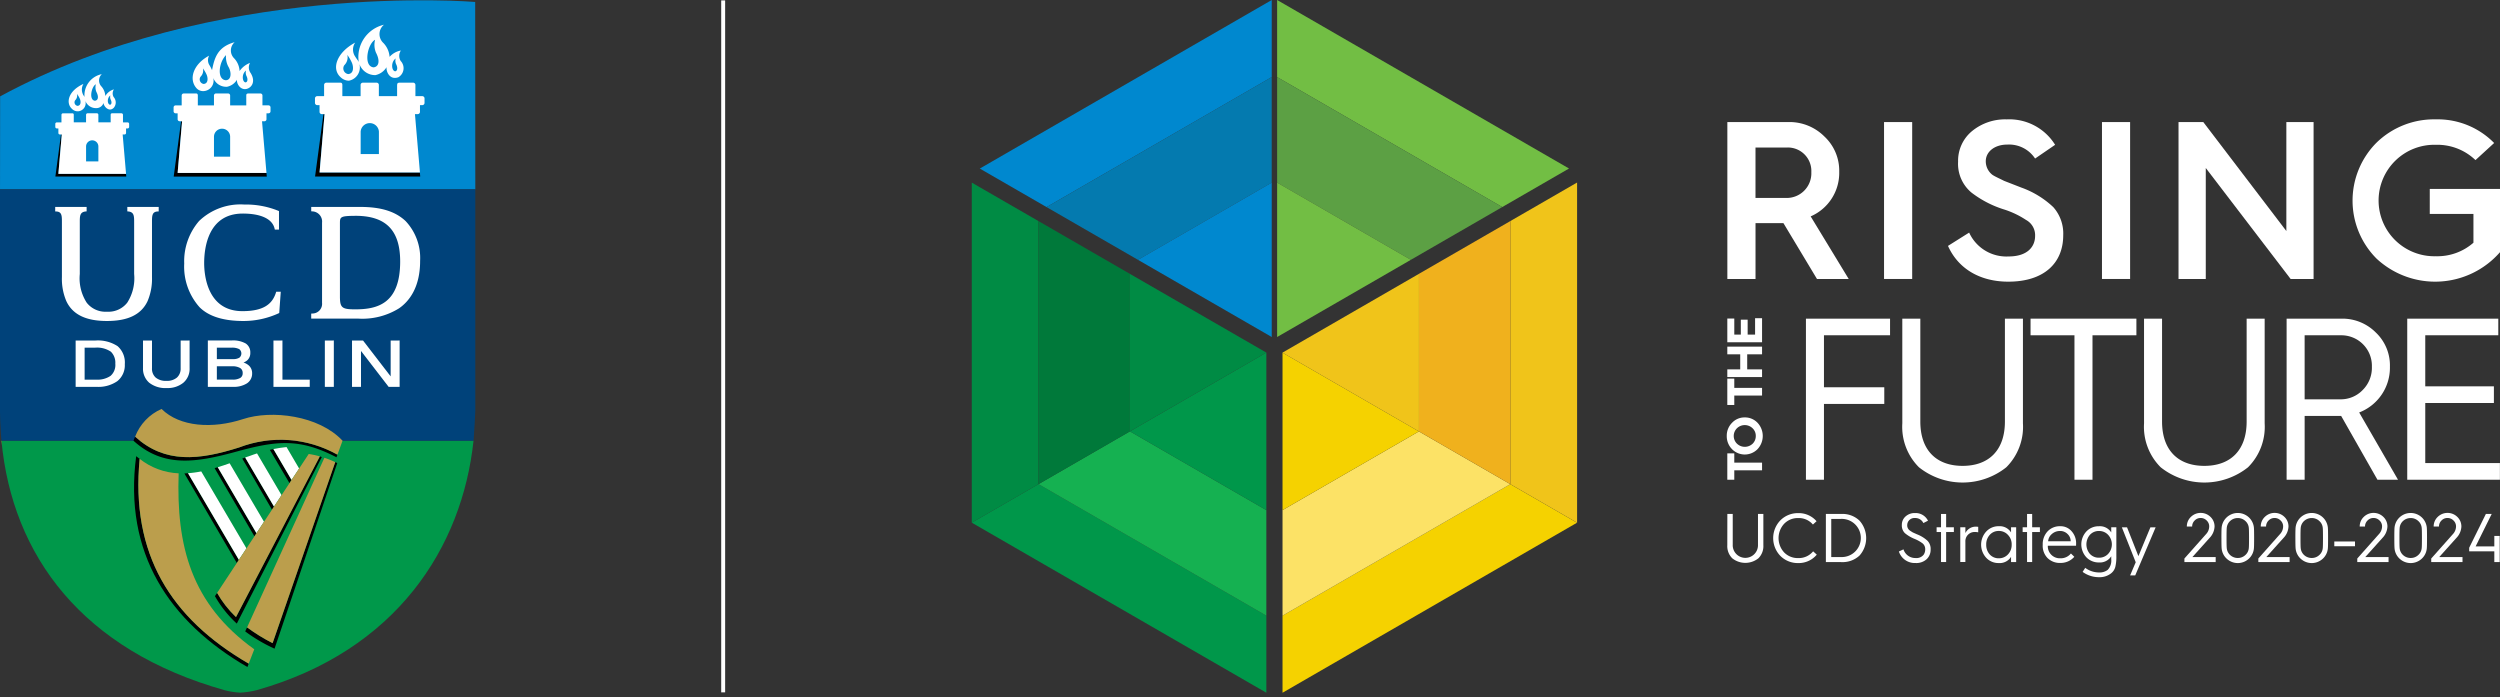 <svg id="UCD_DUBLIN" xmlns="http://www.w3.org/2000/svg" xmlns:xlink="http://www.w3.org/1999/xlink" width="300.528" height="83.836" viewBox="0 0 300.528 83.836">
  <rect x="0" y="0" width="300.528" height="83.836" fill="#333333" stroke="none"/>
  <defs>
    <clipPath id="clip-path">
      <rect id="Rectangle_189" data-name="Rectangle 189" width="300.528" height="83.836" fill="none"/>
    </clipPath>
    <clipPath id="clip-path-2">
      <rect id="Rectangle_178" data-name="Rectangle 178" width="300.529" height="83.836" fill="none"/>
    </clipPath>
    <clipPath id="clip-path-3">
      <path id="Path_10319" data-name="Path 10319" d="M648.365,354.806Z" transform="translate(-648.365 -354.806)" fill="none"/>
    </clipPath>
    <clipPath id="clip-path-4">
      <path id="Path_10338" data-name="Path 10338" d="M.243,216.69c-.02-.308-.04-.663-.059-1.03q.023.518.059,1.03" transform="translate(-0.184 -215.661)" fill="none"/>
    </clipPath>
    <linearGradient id="linear-gradient" x1="-0.742" y1="31.936" x2="3.29" y2="31.936" gradientUnits="objectBoundingBox">
      <stop offset="0" stop-color="#00984a"/>
      <stop offset="0.5" stop-color="#8dc63f"/>
      <stop offset="1" stop-color="#009d48"/>
    </linearGradient>
    <clipPath id="clip-path-5">
      <path id="Path_10339" data-name="Path 10339" d="M.741,224.194c1.3,13.853,9.744,25.193,26.843,30a9.127,9.127,0,0,0,1.858.292,10.492,10.492,0,0,0,1.941-.292c16.862-4.743,24.739-17.179,26.107-30Z" transform="translate(-0.741 -224.194)" fill="none"/>
    </clipPath>
    <linearGradient id="linear-gradient-2" x1="-0.003" y1="1.019" x2="0.001" y2="1.019" gradientUnits="objectBoundingBox">
      <stop offset="0" stop-color="#00984a"/>
      <stop offset="0.102" stop-color="#1da148"/>
      <stop offset="0.282" stop-color="#4ab146"/>
      <stop offset="0.42" stop-color="#67bb44"/>
      <stop offset="0.5" stop-color="#72bf44"/>
      <stop offset="0.592" stop-color="#63b944"/>
      <stop offset="0.769" stop-color="#3bac46"/>
      <stop offset="1" stop-color="#00984a"/>
    </linearGradient>
    <clipPath id="clip-path-7">
      <path id="Path_10360" data-name="Path 10360" d="M83.663,258.07l.667-1.726c-7.586-5.443-9.39-12.407-9.089-21.151a8.145,8.145,0,0,1-4.689-1.737c-1.091,11.426,3.706,19.158,13.111,24.614" transform="translate(-70.399 -233.456)" fill="none"/>
    </clipPath>
    <linearGradient id="linear-gradient-3" x1="-0.329" y1="1.086" x2="-0.32" y2="1.086" gradientUnits="objectBoundingBox">
      <stop offset="0" stop-color="#e5a812"/>
      <stop offset="0.084" stop-color="#e5a812"/>
      <stop offset="0.169" stop-color="#e9b20d"/>
      <stop offset="0.407" stop-color="#f2c903"/>
      <stop offset="0.556" stop-color="#f6d200"/>
      <stop offset="0.904" stop-color="#bb9e4c"/>
      <stop offset="1" stop-color="#bb9e4c"/>
    </linearGradient>
    <clipPath id="clip-path-9">
      <path id="Path_10362" data-name="Path 10362" d="M68.744,211.373c3.6,3.267,7.693,2.82,12.522,1.288a13.931,13.931,0,0,1,11.8.877l.613-1.682c-2.853-3.05-8.535-3.729-11.957-2.6-3.654,1.2-7.616.95-9.8-1.218a5.949,5.949,0,0,0-3.18,3.339" transform="translate(-68.744 -208.034)" fill="none"/>
    </clipPath>
    <linearGradient id="linear-gradient-4" x1="-0.651" y1="5.249" x2="-0.642" y2="5.249" gradientUnits="objectBoundingBox">
      <stop offset="0" stop-color="#e5a812"/>
      <stop offset="0.14" stop-color="#e5a812"/>
      <stop offset="0.233" stop-color="#e9b20d"/>
      <stop offset="0.49" stop-color="#f2c903"/>
      <stop offset="0.652" stop-color="#f6d200"/>
      <stop offset="1" stop-color="#bb9e4c"/>
    </linearGradient>
    <clipPath id="clip-path-11">
      <path id="Path_10364" data-name="Path 10364" d="M125.7,253.278a21.4,21.4,0,0,0,3.069,1.893l7.529-21.76a11.624,11.624,0,0,0-1.3-.521Z" transform="translate(-125.702 -232.889)" fill="none"/>
    </clipPath>
    <linearGradient id="linear-gradient-5" x1="-2.803" y1="1.293" x2="-2.78" y2="1.293" xlink:href="#linear-gradient-4"/>
    <clipPath id="clip-path-13">
      <path id="Path_10375" data-name="Path 10375" d="M110.454,247.656a12.682,12.682,0,0,0,2.27,2.909l10.08-19.32a11.014,11.014,0,0,0-1.339-.285Z" transform="translate(-110.454 -230.959)" fill="none"/>
    </clipPath>
    <linearGradient id="linear-gradient-6" x1="-2.113" y1="1.493" x2="-2.094" y2="1.493" xlink:href="#linear-gradient-4"/>
  </defs>
  <g id="Group_4023" data-name="Group 4023" clip-path="url(#clip-path)">
    <path id="Path_10280" data-name="Path 10280" d="M918.767,181.475V162.111h10.112v2h-7.945v6.251h7.251v2h-7.251v9.112Z" transform="translate(-701.673 -123.806)" fill="#fff"/>
    <g id="Group_4002" data-name="Group 4002">
      <g id="Group_4001" data-name="Group 4001" clip-path="url(#clip-path-2)">
        <path id="Path_10281" data-name="Path 10281" d="M967.793,162.111h2.167v12.363c0,3.472,1.945,5.334,5.084,5.334s5.084-1.862,5.084-5.334V162.111h2.167V174.7a6.868,6.868,0,0,1-2,5.278,8.434,8.434,0,0,1-10.5,0,6.868,6.868,0,0,1-2-5.278Z" transform="translate(-739.115 -123.806)" fill="#fff"/>
        <path id="Path_10282" data-name="Path 10282" d="M1038.322,181.475V164.111h-5.279v-2h12.724v2h-5.278v17.364Z" transform="translate(-788.948 -123.806)" fill="#fff"/>
        <path id="Path_10283" data-name="Path 10283" d="M1090.77,162.111h2.167v12.363c0,3.472,1.945,5.334,5.084,5.334s5.084-1.862,5.084-5.334V162.111h2.167V174.7a6.868,6.868,0,0,1-2,5.278,8.434,8.434,0,0,1-10.5,0,6.868,6.868,0,0,1-2-5.278Z" transform="translate(-833.034 -123.806)" fill="#fff"/>
        <path id="Path_10284" data-name="Path 10284" d="M1163.31,181.475V162.111h6.612a5.662,5.662,0,0,1,4.112,1.667,5.449,5.449,0,0,1,1.695,4.112,5.768,5.768,0,0,1-3.695,5.5l4.667,8.084h-2.472l-4.362-7.668h-4.389v7.668Zm2.167-9.668h4.223a3.643,3.643,0,0,0,2.75-1.111,3.768,3.768,0,0,0,1.111-2.806,3.667,3.667,0,0,0-3.723-3.778h-4.362Z" transform="translate(-888.434 -123.806)" fill="#fff"/>
        <path id="Path_10285" data-name="Path 10285" d="M1224.68,181.475V162.111h10.946v2h-8.779v6.14h8.251v2h-8.251v7.223h8.974v2Z" transform="translate(-935.303 -123.806)" fill="#fff"/>
        <path id="Path_10286" data-name="Path 10286" d="M882.945,232.687h-3.338v1.133h-.839v-3.171h.839v1.115h3.338Z" transform="translate(-671.126 -176.15)" fill="#fff"/>
        <path id="Path_10287" data-name="Path 10287" d="M879.117,216.17a2.2,2.2,0,0,1-.629-1.582,2.18,2.18,0,0,1,.629-1.576,2.039,2.039,0,0,1,1.534-.653,2.068,2.068,0,0,1,1.54.647,2.319,2.319,0,0,1,0,3.164,2.149,2.149,0,0,1-3.074,0m2.481-.653a1.265,1.265,0,0,0,.378-.929,1.235,1.235,0,0,0-.383-.923,1.345,1.345,0,0,0-1.876-.006,1.3,1.3,0,0,0,0,1.857,1.362,1.362,0,0,0,1.882,0" transform="translate(-670.912 -162.18)" fill="#fff"/>
        <path id="Path_10288" data-name="Path 10288" d="M882.945,194.654h-3.338v1.133h-.839v-3.17h.839v1.115h3.338Z" transform="translate(-671.126 -147.104)" fill="#fff"/>
        <path id="Path_10289" data-name="Path 10289" d="M882.945,180.009h-4.177v-.923h1.552v-1.81h-1.552v-.923h4.177v.923h-1.786v1.81h1.786Z" transform="translate(-671.126 -134.683)" fill="#fff"/>
        <path id="Path_10290" data-name="Path 10290" d="M882.945,164.783h-4.177v-2.852h.839v1.93h.785v-1.8h.821v1.8h.893v-1.972h.839Z" transform="translate(-671.126 -123.636)" fill="#fff"/>
        <path id="Path_10291" data-name="Path 10291" d="M878.785,261.472h.647v3.691a1.519,1.519,0,1,0,3.035,0v-3.691h.647v3.757a2.051,2.051,0,0,1-.6,1.576,2.518,2.518,0,0,1-3.135,0,2.051,2.051,0,0,1-.6-1.576Z" transform="translate(-671.138 -199.689)" fill="#fff"/>
        <path id="Path_10292" data-name="Path 10292" d="M907.309,262l-.439.4a2.21,2.21,0,0,0-1.766-.78,2.275,2.275,0,0,0-1.692.688,2.541,2.541,0,0,0,0,3.442,2.269,2.269,0,0,0,1.692.68,2.214,2.214,0,0,0,1.792-.812l.44.4a2.823,2.823,0,0,1-2.231,1.012,2.953,2.953,0,0,1-2.14-.855,3.074,3.074,0,0,1,0-4.287,2.96,2.96,0,0,1,2.14-.862,2.82,2.82,0,0,1,2.206.978" transform="translate(-688.938 -199.343)" fill="#fff"/>
        <path id="Path_10293" data-name="Path 10293" d="M928.91,267.253v-5.781h1.858a2.951,2.951,0,0,1,2.181.8,3.151,3.151,0,0,1,.008,4.2,2.98,2.98,0,0,1-2.181.788Zm.647-.6h1.169a2.295,2.295,0,1,0-.008-4.586h-1.161Z" transform="translate(-709.42 -199.689)" fill="#fff"/>
        <path id="Path_10294" data-name="Path 10294" d="M966.6,265.379a1.491,1.491,0,0,0,1.451,1.045,1.1,1.1,0,0,0,.979-.406,1.12,1.12,0,0,0,.182-.614.906.906,0,0,0-.29-.722,4.222,4.222,0,0,0-1-.564,4.3,4.3,0,0,1-1.153-.688,1.28,1.28,0,0,1-.365-.979,1.333,1.333,0,0,1,.448-1.028,1.618,1.618,0,0,1,1.136-.406,1.655,1.655,0,0,1,1.559.92l-.556.282a1.07,1.07,0,0,0-1.011-.605.861.861,0,0,0-.929.821.763.763,0,0,0,.34.7c.141.091.249.166.34.215l.5.224a4,4,0,0,1,1.252.771,1.392,1.392,0,0,1,.381,1.053,1.539,1.539,0,0,1-.481,1.169,1.839,1.839,0,0,1-1.335.456,2.009,2.009,0,0,1-2-1.385Z" transform="translate(-737.781 -199.342)" fill="#fff"/>
        <path id="Path_10295" data-name="Path 10295" d="M985.778,267.252v-3.607h-.531v-.572h.531v-1.6h.614v1.6h.929v.572h-.929v3.607Z" transform="translate(-752.445 -199.689)" fill="#fff"/>
        <path id="Path_10296" data-name="Path 10296" d="M997.286,272.212v-4.18h.614v.7a1.37,1.37,0,0,1,1.285-.771,2.381,2.381,0,0,1,.258.017v.663a1.908,1.908,0,0,0-.415-.041,1.107,1.107,0,0,0-1.128,1.177v2.43Z" transform="translate(-761.639 -204.649)" fill="#fff"/>
        <path id="Path_10297" data-name="Path 10297" d="M1011.486,268.467v-.622h.614v4.18h-.614V271.4a1.607,1.607,0,0,1-1.484.747,2,2,0,0,1-1.5-.63,2.34,2.34,0,0,1,0-3.16,2.011,2.011,0,0,1,1.5-.638,1.606,1.606,0,0,1,1.484.746m-.373,2.645a1.641,1.641,0,0,0,.448-1.177,1.608,1.608,0,0,0-.448-1.17,1.448,1.448,0,0,0-1.111-.473,1.4,1.4,0,0,0-1.078.473,1.66,1.66,0,0,0-.423,1.17,1.694,1.694,0,0,0,.423,1.177,1.423,1.423,0,0,0,1.078.465,1.47,1.47,0,0,0,1.111-.465" transform="translate(-769.735 -204.462)" fill="#fff"/>
        <path id="Path_10298" data-name="Path 10298" d="M1029.548,267.252v-3.607h-.531v-.572h.531v-1.6h.614v1.6h.929v.572h-.929v3.607Z" transform="translate(-785.873 -199.689)" fill="#fff"/>
        <path id="Path_10299" data-name="Path 10299" d="M1039.231,269.951a2.24,2.24,0,0,1,.589-1.617,2,2,0,0,1,1.5-.614,1.744,1.744,0,0,1,1.385.605,2.129,2.129,0,0,1,.539,1.476c0,.091,0,.182-.008.265h-3.392a1.441,1.441,0,0,0,1.493,1.509,1.576,1.576,0,0,0,1.285-.58l.406.4a2.174,2.174,0,0,1-1.692.738,2.075,2.075,0,0,1-1.526-.589,2.108,2.108,0,0,1-.581-1.559Zm3.359-.423a1.166,1.166,0,0,0-.373-.871,1.247,1.247,0,0,0-.9-.365,1.453,1.453,0,0,0-.987.365,1.247,1.247,0,0,0-.448.871Z" transform="translate(-793.673 -204.462)" fill="#fff"/>
        <path id="Path_10300" data-name="Path 10300" d="M1059.327,272.722a2.77,2.77,0,0,0,1.659.556,1.591,1.591,0,0,0,1.037-.307,1.608,1.608,0,0,0,.431-1.293v-.348a1.606,1.606,0,0,1-1.484.746,2.05,2.05,0,0,1-1.5-.614,2.286,2.286,0,0,1,0-3.118,2.026,2.026,0,0,1,1.5-.622,1.606,1.606,0,0,1,1.484.746v-.622h.614v3.484a5.15,5.15,0,0,1-.124,1.277,1.438,1.438,0,0,1-.539.8,2.216,2.216,0,0,1-1.41.439,3.31,3.31,0,0,1-1.982-.638Zm2.753-1.675a1.686,1.686,0,0,0,0-2.289,1.469,1.469,0,0,0-1.111-.465,1.423,1.423,0,0,0-1.078.465,1.76,1.76,0,0,0,0,2.289,1.415,1.415,0,0,0,1.078.456,1.462,1.462,0,0,0,1.111-.456" transform="translate(-808.659 -204.462)" fill="#fff"/>
        <path id="Path_10301" data-name="Path 10301" d="M1081.161,272.451l-1.667-4.2h.622l1.368,3.467,1.443-3.467h.63l-2.455,5.781h-.614Z" transform="translate(-824.423 -204.863)" fill="#fff"/>
        <path id="Path_10302" data-name="Path 10302" d="M1111.3,266.851v-.423l2.6-2.928a1.367,1.367,0,0,0,.381-.921.961.961,0,0,0-.307-.722.984.984,0,0,0-.721-.3.96.96,0,0,0-.722.306.983.983,0,0,0-.3.722h-.639a1.578,1.578,0,0,1,.489-1.161,1.683,1.683,0,0,1,2.355,0,1.58,1.58,0,0,1,.489,1.161,2.092,2.092,0,0,1-.6,1.369l-2.065,2.3h2.8v.6Z" transform="translate(-848.71 -199.288)" fill="#fff"/>
        <path id="Path_10303" data-name="Path 10303" d="M1130.144,263.957c0-.639.008-1.053.025-1.236a1.949,1.949,0,0,1,3.881,0c.017.182.025.6.025,1.236s-.008,1.062-.025,1.244a1.908,1.908,0,0,1-.63,1.268,1.948,1.948,0,0,1-2.62,0,1.908,1.908,0,0,1-.63-1.268q-.025-.274-.025-1.244m1.062,2.065a1.33,1.33,0,0,0,.9.341,1.3,1.3,0,0,0,.9-.341,1.258,1.258,0,0,0,.431-.862c.016-.157.025-.564.025-1.2s-.008-1.037-.025-1.194a1.258,1.258,0,0,0-.431-.862,1.3,1.3,0,0,0-.9-.34,1.333,1.333,0,0,0-.9.34,1.283,1.283,0,0,0-.423.862q-.025.236-.025,1.194c0,.638.008,1.045.025,1.2a1.283,1.283,0,0,0,.423.862" transform="translate(-863.104 -199.288)" fill="#fff"/>
        <path id="Path_10304" data-name="Path 10304" d="M1148.924,266.851v-.423l2.6-2.928a1.367,1.367,0,0,0,.381-.921.96.96,0,0,0-.307-.722.985.985,0,0,0-.722-.3.961.961,0,0,0-.721.306.983.983,0,0,0-.3.722h-.639a1.579,1.579,0,0,1,.489-1.161,1.683,1.683,0,0,1,2.355,0,1.58,1.58,0,0,1,.489,1.161,2.093,2.093,0,0,1-.6,1.369l-2.065,2.3h2.8v.6Z" transform="translate(-877.447 -199.288)" fill="#fff"/>
        <path id="Path_10305" data-name="Path 10305" d="M1167.771,263.957c0-.639.009-1.053.025-1.236a1.949,1.949,0,0,1,3.881,0c.017.182.025.6.025,1.236s-.008,1.062-.025,1.244a1.908,1.908,0,0,1-.63,1.268,1.948,1.948,0,0,1-2.62,0,1.908,1.908,0,0,1-.63-1.268q-.025-.274-.025-1.244m1.062,2.065a1.331,1.331,0,0,0,.9.341,1.3,1.3,0,0,0,.9-.341,1.257,1.257,0,0,0,.431-.862c.017-.157.025-.564.025-1.2s-.008-1.037-.025-1.194a1.257,1.257,0,0,0-.431-.862,1.3,1.3,0,0,0-.9-.34,1.334,1.334,0,0,0-.9.34,1.285,1.285,0,0,0-.423.862q-.025.236-.025,1.194c0,.638.008,1.045.025,1.2a1.285,1.285,0,0,0,.423.862" transform="translate(-891.841 -199.288)" fill="#fff"/>
        <rect id="Rectangle_174" data-name="Rectangle 174" width="2.488" height="0.572" transform="translate(280.609 65.092)" fill="#fff"/>
        <path id="Path_10306" data-name="Path 10306" d="M1199.258,266.851v-.423l2.6-2.928a1.368,1.368,0,0,0,.381-.921.961.961,0,0,0-.307-.722.984.984,0,0,0-.721-.3.96.96,0,0,0-.721.306.982.982,0,0,0-.3.722h-.639a1.578,1.578,0,0,1,.489-1.161,1.683,1.683,0,0,1,2.355,0,1.58,1.58,0,0,1,.489,1.161,2.093,2.093,0,0,1-.6,1.369l-2.065,2.3h2.8v.6Z" transform="translate(-915.888 -199.288)" fill="#fff"/>
        <path id="Path_10307" data-name="Path 10307" d="M1218.106,263.957c0-.639.009-1.053.025-1.236a1.949,1.949,0,0,1,3.881,0c.017.182.025.6.025,1.236s-.008,1.062-.025,1.244a1.908,1.908,0,0,1-.63,1.268,1.948,1.948,0,0,1-2.62,0,1.908,1.908,0,0,1-.63-1.268q-.025-.274-.025-1.244m1.062,2.065a1.331,1.331,0,0,0,.9.341,1.3,1.3,0,0,0,.9-.341,1.258,1.258,0,0,0,.431-.862c.017-.157.025-.564.025-1.2s-.008-1.037-.025-1.194a1.258,1.258,0,0,0-.431-.862,1.3,1.3,0,0,0-.9-.34,1.334,1.334,0,0,0-.9.34,1.284,1.284,0,0,0-.423.862q-.025.236-.025,1.194c0,.638.008,1.045.025,1.2a1.284,1.284,0,0,0,.423.862" transform="translate(-930.282 -199.288)" fill="#fff"/>
        <path id="Path_10308" data-name="Path 10308" d="M1236.886,266.851v-.423l2.6-2.928a1.368,1.368,0,0,0,.381-.921.96.96,0,0,0-.307-.722.984.984,0,0,0-.722-.3.96.96,0,0,0-.721.306.982.982,0,0,0-.3.722h-.639a1.578,1.578,0,0,1,.489-1.161,1.683,1.683,0,0,1,2.355,0,1.58,1.58,0,0,1,.489,1.161,2.092,2.092,0,0,1-.6,1.369l-2.065,2.3h2.8v.6Z" transform="translate(-944.625 -199.288)" fill="#fff"/>
        <path id="Path_10309" data-name="Path 10309" d="M1256.192,265.967v-.432l2.007-4.064h.7l-1.932,3.9h2.247v-1.26h.647v3.143h-.647v-1.285Z" transform="translate(-959.369 -199.689)" fill="#fff"/>
        <path id="Path_10310" data-name="Path 10310" d="M878.785,80.963V62.1h7.333a5.939,5.939,0,0,1,4.329,1.732,5.618,5.618,0,0,1,1.786,4.248A5.691,5.691,0,0,1,888.8,73.44l4.573,7.523h-3.815l-4.032-6.711h-3.355v6.711Zm3.383-9.742h3.6a2.962,2.962,0,0,0,3.112-3.085,2.825,2.825,0,0,0-2.842-2.977h-3.87Z" transform="translate(-671.138 -47.428)" fill="#fff"/>
        <rect id="Rectangle_175" data-name="Rectangle 175" width="3.383" height="18.861" transform="translate(226.483 14.674)" fill="#fff"/>
        <path id="Path_10311" data-name="Path 10311" d="M993.578,74.339a4.919,4.919,0,0,0,4.735,2.869c2.354,0,3.193-1.245,3.193-2.463a2.079,2.079,0,0,0-1.082-1.921,10.583,10.583,0,0,0-2.76-1.3,12.554,12.554,0,0,1-3.815-2,4.5,4.5,0,0,1-1.6-3.707,4.612,4.612,0,0,1,1.678-3.68,6.266,6.266,0,0,1,4.167-1.407,6.475,6.475,0,0,1,5.818,3.058l-2.408,1.65a3.74,3.74,0,0,0-3.356-1.677c-1.488,0-2.571.839-2.571,2a2.053,2.053,0,0,0,.785,1.624c.3.216,1.055.541,1.407.731l.974.379,1.11.433a10.93,10.93,0,0,1,3.843,2.354,4.774,4.774,0,0,1,1.191,3.383c0,3.328-2.3,5.574-6.6,5.574-3.491,0-6.061-1.624-7.252-4.3Z" transform="translate(-756.864 -46.379)" fill="#fff"/>
        <rect id="Rectangle_176" data-name="Rectangle 176" width="3.382" height="18.861" transform="translate(252.681 14.674)" fill="#fff"/>
        <path id="Path_10312" data-name="Path 10312" d="M1108.32,80.963V62.1h2.977l9.985,13.1V62.1h3.274V80.963h-2.76l-10.2-13.341V80.963Z" transform="translate(-846.437 -47.428)" fill="#fff"/>
        <path id="Path_10313" data-name="Path 10313" d="M1213.882,63.569l-2.246,2.057a6.6,6.6,0,0,0-4.763-1.84,6.7,6.7,0,1,0,0,13.395,6.571,6.571,0,0,0,4.519-1.624V72.093h-5.25v-3h8.443v7.6a10.342,10.342,0,0,1-14.829.785,9.865,9.865,0,0,1,0-13.963,9.907,9.907,0,0,1,7.117-2.787,9.509,9.509,0,0,1,7.009,2.841" transform="translate(-914.057 -46.379)" fill="#fff"/>
        <path id="Path_10314" data-name="Path 10314" d="M502.411,246.3h0l-8.024,4.633,35.41,20.444v-9.265Z" transform="translate(-377.569 -188.103)" fill="#00974a"/>
        <path id="Path_10315" data-name="Path 10315" d="M539.332,219.456,528.345,225.8h0l27.387,15.811V228.925Z" transform="translate(-403.504 -167.601)" fill="#15b151"/>
        <path id="Path_10316" data-name="Path 10316" d="M591.241,179.385l-16.4,9.469,16.4,9.469V179.385Z" transform="translate(-439.013 -136.998)" fill="#00974a"/>
        <path id="Path_10317" data-name="Path 10317" d="M648.365,354.806Z" transform="translate(-495.164 -270.97)" fill="#016938"/>
        <g id="Group_4000" data-name="Group 4000" transform="translate(153.201 83.836)" style="mix-blend-mode: multiply;isolation: isolate">
          <g id="Group_3999" data-name="Group 3999">
            <g id="Group_3998" data-name="Group 3998" clip-path="url(#clip-path-3)">
              <path id="Path_10318" data-name="Path 10318" d="M648.365,354.806Z" transform="translate(-648.365 -354.806)" fill="#fad330"/>
            </g>
          </g>
        </g>
        <path id="Path_10320" data-name="Path 10320" d="M648.365,354.806Z" transform="translate(-495.164 -270.97)" fill="#f1c71d"/>
        <path id="Path_10321" data-name="Path 10321" d="M652.482,262.129v9.265l35.4-20.439-8.024-4.633Z" transform="translate(-498.308 -188.119)" fill="#f5d200"/>
        <path id="Path_10322" data-name="Path 10322" d="M652.482,228.941v12.686l27.378-15.806-10.986-6.343Z" transform="translate(-498.308 -167.618)" fill="#fce266"/>
        <path id="Path_10323" data-name="Path 10323" d="M652.482,198.354l16.391-9.463-16.391-9.464Z" transform="translate(-498.308 -137.031)" fill="#f5d200"/>
        <path id="Path_10324" data-name="Path 10324" d="M768.356,97.492v31.624l-.009,0,8.024,4.633.009,0V92.86Z" transform="translate(-586.796 -70.918)" fill="#f0c41a"/>
        <path id="Path_10325" data-name="Path 10325" d="M721.86,137.746l-.009.005,10.986,6.343.009,0V112.465l-10.987,6.343Z" transform="translate(-551.287 -85.891)" fill="#f0b11d"/>
        <path id="Path_10326" data-name="Path 10326" d="M652.482,148.789l16.391,9.464.009-.005V139.31l-16.4,9.469Z" transform="translate(-498.308 -106.393)" fill="#f0c41a"/>
        <path id="Path_10327" data-name="Path 10327" d="M502.411,97.534l-8.024-4.63v40.878l8.024-4.633Z" transform="translate(-377.569 -70.952)" fill="#008b44"/>
        <path id="Path_10328" data-name="Path 10328" d="M539.332,118.84l-10.986-6.34v31.616l10.986-6.343Z" transform="translate(-403.504 -85.918)" fill="#00793a"/>
        <path id="Path_10329" data-name="Path 10329" d="M574.841,139.332v18.932l16.4-9.468Z" transform="translate(-439.013 -106.409)" fill="#008b44"/>
        <path id="Path_10330" data-name="Path 10330" d="M494.387,88.092v.01l.008-.015Z" transform="translate(-377.569 -67.273)" fill="#0987c7"/>
        <path id="Path_10331" data-name="Path 10331" d="M533.562,9.266V0L498.467,20.263l8.026,4.631Z" transform="translate(-380.685 0)" fill="#0088cf"/>
        <path id="Path_10332" data-name="Path 10332" d="M559.5,51.9V39.212L532.434,54.841l10.989,6.341Z" transform="translate(-406.626 -29.947)" fill="#047aaf"/>
        <path id="Path_10333" data-name="Path 10333" d="M595.021,92.9l-16.08,9.284,16.08,9.279Z" transform="translate(-442.144 -70.95)" fill="#0088cf"/>
        <path id="Path_10334" data-name="Path 10334" d="M676.8,24.89l8.024-4.633L649.737,0V9.266Z" transform="translate(-496.212 0)" fill="#72be44"/>
        <path id="Path_10335" data-name="Path 10335" d="M665.813,61.18,676.8,54.837,649.737,39.212V51.9Z" transform="translate(-496.212 -29.947)" fill="#5ca044"/>
        <path id="Path_10336" data-name="Path 10336" d="M665.813,102.183,649.737,92.9v18.563Z" transform="translate(-496.212 -70.95)" fill="#72be44"/>
        <rect id="Rectangle_177" data-name="Rectangle 177" width="0.473" height="83.18" transform="translate(86.697 0.049)" fill="#fff"/>
        <path id="Path_10337" data-name="Path 10337" d="M57.129.351S25.85-2.315.022,11.7L.009,22.871H57.144Z" transform="translate(-0.007 -0.114)" fill="#0088cf"/>
      </g>
    </g>
    <g id="Group_4004" data-name="Group 4004" transform="translate(0.043 50.958)">
      <g id="Group_4003" data-name="Group 4003" clip-path="url(#clip-path-4)">
        <rect id="Rectangle_179" data-name="Rectangle 179" width="0.059" height="1.03" transform="translate(0)" fill="url(#linear-gradient)"/>
      </g>
    </g>
    <g id="Group_4006" data-name="Group 4006" transform="translate(0.175 52.974)">
      <g id="Group_4005" data-name="Group 4005" clip-path="url(#clip-path-5)">
        <rect id="Rectangle_180" data-name="Rectangle 180" width="56.748" height="30.295" transform="translate(0 0)" fill="url(#linear-gradient-2)"/>
      </g>
    </g>
    <g id="Group_4008" data-name="Group 4008">
      <g id="Group_4007" data-name="Group 4007" clip-path="url(#clip-path-2)">
        <path id="Path_10340" data-name="Path 10340" d="M57.137,96.312H0v26.706c0,.306.009.653.023,1.007.006.163.014.326.021.488.018.367.039.721.058,1.03.006.1.013.2.018.287.028.42.051.7.051.7H56.924c0-.018,0-.038.006-.058,0-.041.008-.088.013-.135.088-1,.182-3.126.193-3.391,0-.017,0-.027,0-.027V96.312Z" transform="translate(0 -73.555)" fill="#00427a"/>
        <path id="Path_10341" data-name="Path 10341" d="M34.318,118.989c2.53,0,4.125-.784,4.874-2.4a6.831,6.831,0,0,0,.526-2.87v-6.61c0-.749,0-1.251.678-1.284l.128-.006v-.543H36.752v.536l.12.012c.7.071.7.568.7,1.3v6.216a5.417,5.417,0,0,1-.829,3.446,2.859,2.859,0,0,1-2.422,1.087H34.29a2.857,2.857,0,0,1-2.422-1.087,5.407,5.407,0,0,1-.829-3.446v-6.216c0-.731,0-1.228.7-1.3l.121-.012v-.536H28.083v.543l.128.006c.679.032.679.535.678,1.284v6.61a6.849,6.849,0,0,0,.526,2.87c.749,1.614,2.344,2.4,4.875,2.4Z" transform="translate(-21.447 -80.403)" fill="#fff"/>
        <path id="Path_10342" data-name="Path 10342" d="M95.483,106.077a7.4,7.4,0,0,0-1.764,5.09,7.321,7.321,0,0,0,1.845,5.248c1.1,1.1,2.871,1.655,5.266,1.655a10.14,10.14,0,0,0,4.248-.929l.064-.035.182-2.556h-.546l-.029.093c-.431,1.385-1.478,2.243-4.032,2.243-4.269,0-4.6-4.421-4.6-5.776,0-1.79.453-5.954,4.639-5.954,2.1,0,3.563.6,3.832,1.83l.023.1h.5v-2.226l-.077-.035a10.3,10.3,0,0,0-4.088-.754,7.183,7.183,0,0,0-5.462,2" transform="translate(-71.574 -79.483)" fill="#fff"/>
        <path id="Path_10343" data-name="Path 10343" d="M169.665,106.972c-1.21-1.135-2.894-1.672-5.3-1.692h-6.038v.523l.122.01a1.227,1.227,0,0,1,1.179,1.368V116.8a1.167,1.167,0,0,1-1.184,1.292l-.119.013v.6h5.657a8.341,8.341,0,0,0,4.906-1.24c1.153-.8,2.529-2.43,2.529-5.7a6.471,6.471,0,0,0-1.751-4.792m-6.045,10.618c-1.619,0-1.844-.193-1.844-1.578V107.3c0-.842,0-.951,2.072-.951,3.528.066,5.17,1.811,5.17,5.491,0,5.067-2.728,5.751-5.4,5.751" transform="translate(-120.914 -80.404)" fill="#fff"/>
        <path id="Path_10344" data-name="Path 10344" d="M43.51,173.9a4.336,4.336,0,0,0-2.648-.669H38.481V178.8h2.512a4,4,0,0,0,2.505-.688,2.447,2.447,0,0,0,.893-2.036,2.593,2.593,0,0,0-.881-2.178m-.842,3.589a2.794,2.794,0,0,1-1.7.448H39.561v-3.841h1.211a2.968,2.968,0,0,1,1.949.484,1.852,1.852,0,0,1,.529,1.437,1.737,1.737,0,0,1-.582,1.473" transform="translate(-29.388 -132.297)" fill="#fff"/>
        <path id="Path_10345" data-name="Path 10345" d="M78.237,173.229h-.949v3.33a1.439,1.439,0,0,1-.435,1.114,1.8,1.8,0,0,1-1.272.406,1.88,1.88,0,0,1-1.3-.4,1.421,1.421,0,0,1-.438-1.12v-3.33h-1.08v3.327a2.216,2.216,0,0,0,.741,1.745,3.148,3.148,0,0,0,2.124.643,2.973,2.973,0,0,0,1.974-.63,2.183,2.183,0,0,0,.762-1.759v-3.327Z" transform="translate(-55.572 -132.297)" fill="#fff"/>
        <path id="Path_10346" data-name="Path 10346" d="M110.628,176.2a1.791,1.791,0,0,0-.6-.322,1.474,1.474,0,0,0,.471-.284,1.17,1.17,0,0,0,.348-.884,1.271,1.271,0,0,0-.548-1.12,3.083,3.083,0,0,0-1.721-.362h-2.836V178.8h3a2.947,2.947,0,0,0,1.706-.421,1.4,1.4,0,0,0,.618-1.2,1.231,1.231,0,0,0-.436-.979m-3.805-2.107h1.762a1.846,1.846,0,0,1,.932.176.66.66,0,0,1,.02,1.022,1.367,1.367,0,0,1-.766.175h-1.947Zm2.812,3.638a1.775,1.775,0,0,1-.947.2h-1.865v-1.6h1.814a1.8,1.8,0,0,1,1,.216.675.675,0,0,1,.29.6.644.644,0,0,1-.288.584" transform="translate(-80.757 -132.298)" fill="#fff"/>
        <path id="Path_10347" data-name="Path 10347" d="M140.07,173.229h-.951V178.8h4.362v-.866H140.2v-4.706Z" transform="translate(-106.247 -132.297)" fill="#fff"/>
        <path id="Path_10348" data-name="Path 10348" d="M166.215,173.229h-.951V178.8h1.08v-5.572Z" transform="translate(-126.214 -132.297)" fill="#fff"/>
        <path id="Path_10349" data-name="Path 10349" d="M184.7,173.229h-.951v4.313l-3.322-4.313h-1.323V178.8h1.079v-4.314l3.322,4.314h1.323v-5.572Z" transform="translate(-136.788 -132.297)" fill="#fff"/>
        <path id="Path_10350" data-name="Path 10350" d="M161.442,58.054h-.132L160.3,65.562h12.641l-.042-.492H160.838Z" transform="translate(-122.426 -44.337)"/>
        <path id="Path_10351" data-name="Path 10351" d="M170.115,42.331V43.68h-2.193V42.331a.273.273,0,0,0-.275-.271H166a.273.273,0,0,0-.273.271V43.68h-2.194V42.337c0-.174-.07-.277-.23-.277h-1.689a.274.274,0,0,0-.275.271V43.68h-.822a.273.273,0,0,0-.275.27v.539a.272.272,0,0,0,.275.271h.274v.81a.273.273,0,0,0,.275.271h.329l-.6,7.016h12.066l-.6-7.016h.33a.273.273,0,0,0,.274-.271v-.81h.274a.271.271,0,0,0,.274-.271V43.95a.272.272,0,0,0-.274-.27h-.822V42.331a.274.274,0,0,0-.275-.271h-1.62c-.268,0-.3.13-.3.271m-4.388,8.31v-2.7a1.1,1.1,0,0,1,2.194,0h0v2.7Z" transform="translate(-122.379 -32.122)" fill="#fff"/>
        <path id="Path_10352" data-name="Path 10352" d="M178.737,16.921a1.146,1.146,0,0,1,.028-1.25,2.372,2.372,0,0,0-1.359.761,2.684,2.684,0,0,0-.738-1.661,1.449,1.449,0,0,1,.065-2.2,3.98,3.98,0,0,0-3.032,4.49c-.088-.211-.269-.388-.407-.631a1.483,1.483,0,0,1-.022-1.713c-2.191,1.173-2.914,3.135-1.744,4.17a1.444,1.444,0,0,0,.986.413,1.626,1.626,0,0,0,1.266-2.008,2,2,0,0,0,1.923,1.336,2.053,2.053,0,0,0,1.338-.954c-.06.545.393,1.587,1.425,1.207a1.258,1.258,0,0,0,.272-1.956m-6.3,1.578a.685.685,0,0,1-.476-1.063,1.318,1.318,0,0,0,.364-1.245,5.261,5.261,0,0,1,.559.965c.21.531.21,1.286-.447,1.342m3.045-.806c-1.288-.137-.713-2.855.178-3.316a2.482,2.482,0,0,0,.108,1.543c.494.941.386,1.682-.286,1.773m2.6.475c-.44-.052-.559-1.09.057-1.55a1.026,1.026,0,0,0,.043.675c.258.5.129.846-.1.875" transform="translate(-130.574 -9.598)" fill="#fff"/>
        <path id="Path_10353" data-name="Path 10353" d="M89.38,61.706h-.117l-.89,6.645H99.561l-.037-.435H88.846Z" transform="translate(-67.492 -47.125)"/>
        <path id="Path_10354" data-name="Path 10354" d="M97.052,47.794v1.193H95.112V47.794a.242.242,0,0,0-.243-.24H93.411a.242.242,0,0,0-.242.24v1.193H91.228V47.8c0-.154-.062-.245-.2-.245H89.53a.242.242,0,0,0-.243.24v1.193h-.728a.242.242,0,0,0-.244.239V49.7a.241.241,0,0,0,.244.239H88.8v.717a.241.241,0,0,0,.243.239h.291l-.534,6.21H99.48l-.535-6.21h.293a.242.242,0,0,0,.243-.239v-.717h.243a.24.24,0,0,0,.242-.239v-.477a.241.241,0,0,0-.242-.239h-.728V47.794a.242.242,0,0,0-.244-.24H97.316c-.236,0-.264.115-.264.24m-3.883,7.355V52.761a.971.971,0,0,1,1.943,0v2.388Z" transform="translate(-67.447 -36.318)" fill="#fff"/>
        <path id="Path_10355" data-name="Path 10355" d="M104.955,25.131a1.121,1.121,0,0,1-.053-1.187,2.676,2.676,0,0,0-1.256.977A2.4,2.4,0,0,0,103,23.4a1.321,1.321,0,0,1,.058-1.949c-2.035.554-2.428,1.848-2.724,3.366a4.67,4.67,0,0,0-.349-.663,1.134,1.134,0,0,1,0-1.082c-1.939,1.038-2.461,2.827-1.536,3.892a1.07,1.07,0,0,0,.924.366,1.263,1.263,0,0,0,1.1-1.605,1.663,1.663,0,0,0,1.674,1.086,1.812,1.812,0,0,0,1.183-.843c-.053.482.417,1.286,1.175,1.1.629-.174,1.1-.908.454-1.937m-5.626,1.343a.554.554,0,0,1-.385-.861,1.068,1.068,0,0,0,.294-1.009,4.207,4.207,0,0,1,.453.782c.17.43.17,1.042-.362,1.088m2.658-.446c-1.1-.095-.845-2.166.023-3.019a2.516,2.516,0,0,0,.268,1.359c.411.664.408,1.635-.292,1.66m2.378.259c-.4-.047-.513-1,.052-1.422a.939.939,0,0,0,.04.619c.237.461.118.778-.092.8" transform="translate(-74.845 -16.382)" fill="#fff"/>
        <path id="Path_10356" data-name="Path 10356" d="M28.948,68.4h-.09l-.677,5.062H36.7l-.029-.332H28.541Z" transform="translate(-21.523 -52.242)"/>
        <path id="Path_10357" data-name="Path 10357" d="M34.792,57.806v.909H33.313v-.909a.184.184,0,0,0-.185-.183h-1.11a.184.184,0,0,0-.185.183v.909H30.355v-.9c0-.117-.047-.187-.155-.187H29.061a.185.185,0,0,0-.185.183v.909h-.555a.184.184,0,0,0-.185.182v.363a.184.184,0,0,0,.185.182h.185v.546a.184.184,0,0,0,.185.182h.222l-.408,4.73h8.136l-.407-4.73h.222a.184.184,0,0,0,.185-.182v-.546h.185a.183.183,0,0,0,.185-.182V58.9a.183.183,0,0,0-.185-.182h-.555v-.909a.184.184,0,0,0-.185-.183H34.993c-.18,0-.2.088-.2.183m-2.958,5.6V61.59a.74.74,0,0,1,1.479,0h0v1.818Z" transform="translate(-21.488 -44.007)" fill="#fff"/>
        <path id="Path_10358" data-name="Path 10358" d="M40.355,40.511a.86.86,0,0,1,.021-.948,1.779,1.779,0,0,0-1.038.8,1.9,1.9,0,0,0-.462-1.142,1.04,1.04,0,0,1,.044-1.485,2.593,2.593,0,0,0-2.084,2.75c-.059-.142-.144-.2-.21-.379a1.318,1.318,0,0,1,.084-1.2c-1.854.843-2.158,2.315-1.369,3.013a.949.949,0,0,0,.8.274.983.983,0,0,0,.788-1.275,1.35,1.35,0,0,0,1.3.9.9.9,0,0,0,.9-.643c-.04.367.659,1.228,1.249.574a.98.98,0,0,0-.021-1.243m-4.348,1.042a.427.427,0,0,1-.3-.663.822.822,0,0,0,.226-.775,3.259,3.259,0,0,1,.349.6c.131.332.131.8-.279.837m2.089-.615c-.771-.082-.426-1.707.106-1.983a1.485,1.485,0,0,0,.065.922c.295.564.23,1.007-.171,1.06m1.812.481c-.319-.037-.406-.791.042-1.124a.736.736,0,0,0,.031.489c.186.364.093.614-.073.635" transform="translate(-26.678 -28.822)" fill="#fff"/>
        <path id="Path_10359" data-name="Path 10359" d="M81.981,257.03c-9.4-5.456-14.2-13.188-13.111-24.614-.025-.019-.207-.163-.416-.322-1.542,11.668,3.965,19.89,13.371,25.346Z" transform="translate(-52.083 -177.254)"/>
      </g>
    </g>
    <g id="Group_4010" data-name="Group 4010" transform="translate(16.635 55.163)">
      <g id="Group_4009" data-name="Group 4009" clip-path="url(#clip-path-7)">
        <rect id="Rectangle_182" data-name="Rectangle 182" width="27.918" height="27.918" transform="translate(-13.245 12.307) rotate(-45)" fill="url(#linear-gradient-3)"/>
      </g>
    </g>
    <g id="Group_4012" data-name="Group 4012">
      <g id="Group_4011" data-name="Group 4011" clip-path="url(#clip-path-2)">
        <path id="Path_10361" data-name="Path 10361" d="M92.44,224.315a13.93,13.93,0,0,0-11.8-.877c-4.829,1.532-8.922,1.979-12.522-1.288a.011.011,0,0,0,0,0c-.069.156-.135.319-.194.489,3.6,3.266,7.517,2.639,12.4,1.3,4.866-1.335,7.584-1.6,12,.687Z" transform="translate(-51.876 -169.656)"/>
      </g>
    </g>
    <g id="Group_4014" data-name="Group 4014" transform="translate(16.243 49.156)">
      <g id="Group_4013" data-name="Group 4013" clip-path="url(#clip-path-9)">
        <rect id="Rectangle_184" data-name="Rectangle 184" width="24.934" height="6.606" fill="url(#linear-gradient-4)"/>
      </g>
    </g>
    <g id="Group_4016" data-name="Group 4016">
      <g id="Group_4015" data-name="Group 4015" clip-path="url(#clip-path-2)">
        <path id="Path_10363" data-name="Path 10363" d="M135.568,235.1,128.04,256.86a21.378,21.378,0,0,1-3.069-1.893l-.226.483a18.857,18.857,0,0,0,3.528,2.075l7.537-22.311c-.071-.035-.155-.073-.242-.113" transform="translate(-95.269 -179.549)"/>
      </g>
    </g>
    <g id="Group_4018" data-name="Group 4018" transform="translate(29.702 55.029)">
      <g id="Group_4017" data-name="Group 4017" clip-path="url(#clip-path-11)">
        <rect id="Rectangle_186" data-name="Rectangle 186" width="10.598" height="22.281" transform="translate(0)" fill="url(#linear-gradient-5)"/>
      </g>
    </g>
    <g id="Group_4020" data-name="Group 4020">
      <g id="Group_4019" data-name="Group 4019" clip-path="url(#clip-path-2)">
        <path id="Path_10365" data-name="Path 10365" d="M94.241,240.748l-.432.03,6.3,10.758.245-.374Z" transform="translate(-71.643 -183.862)"/>
        <path id="Path_10366" data-name="Path 10366" d="M102.666,249.086l-5.436-9.251a13.027,13.027,0,0,1-1.593.215h0l6.118,10.414Z" transform="translate(-73.039 -183.165)" fill="#fff"/>
        <path id="Path_10367" data-name="Path 10367" d="M109.555,237.692c-.055.016-.251.075-.374.115L113.967,246l.245-.372Z" transform="translate(-83.383 -181.528)"/>
        <path id="Path_10368" data-name="Path 10368" d="M116.326,242.72l-4.131-7.03c-.494.183-.951.325-1.393.46l-.041.013,4.657,7.935Z" transform="translate(-84.589 -179.999)" fill="#fff"/>
        <path id="Path_10369" data-name="Path 10369" d="M129.133,231.2a.131.131,0,0,0-.018.005l.018-.005" transform="translate(-98.607 -176.569)"/>
        <path id="Path_10370" data-name="Path 10370" d="M123.605,232.757c-.1.035-.217.078-.347.127l3.572,6.141.242-.367Z" transform="translate(-94.134 -177.759)"/>
        <path id="Path_10371" data-name="Path 10371" d="M129.1,235.685l-2.947-5.016c-.127.04-.25.082-.374.125l-.018.005c-.283.094-.566.193-.854.3l-.182.065,3.467,5.9Z" transform="translate(-95.255 -176.165)" fill="#fff"/>
        <path id="Path_10372" data-name="Path 10372" d="M137.71,228.47c-.155.031-.3.062-.428.091l2.36,4,.251-.381Z" transform="translate(-104.844 -174.485)"/>
        <path id="Path_10373" data-name="Path 10373" d="M142.184,230.024l-1.514-2.578c-.153.015-.3.037-.453.056-.083.011-.169.019-.252.031l-.206.032c-.205.033-.409.069-.61.11l-.058.011h0l2.183,3.714Z" transform="translate(-106.225 -173.703)" fill="#fff"/>
        <path id="Path_10374" data-name="Path 10374" d="M121.959,232.176,111.88,251.494a12.678,12.678,0,0,1-2.269-2.905l-.263.39a13.584,13.584,0,0,0,2.628,3.3l10.22-20.021a2.186,2.186,0,0,0-.238-.079" transform="translate(-83.51 -177.316)"/>
      </g>
    </g>
    <g id="Group_4022" data-name="Group 4022" transform="translate(26.099 54.573)">
      <g id="Group_4021" data-name="Group 4021" clip-path="url(#clip-path-13)">
        <rect id="Rectangle_188" data-name="Rectangle 188" width="12.351" height="19.606" transform="translate(0)" fill="url(#linear-gradient-6)"/>
      </g>
    </g>
  </g>
</svg>
